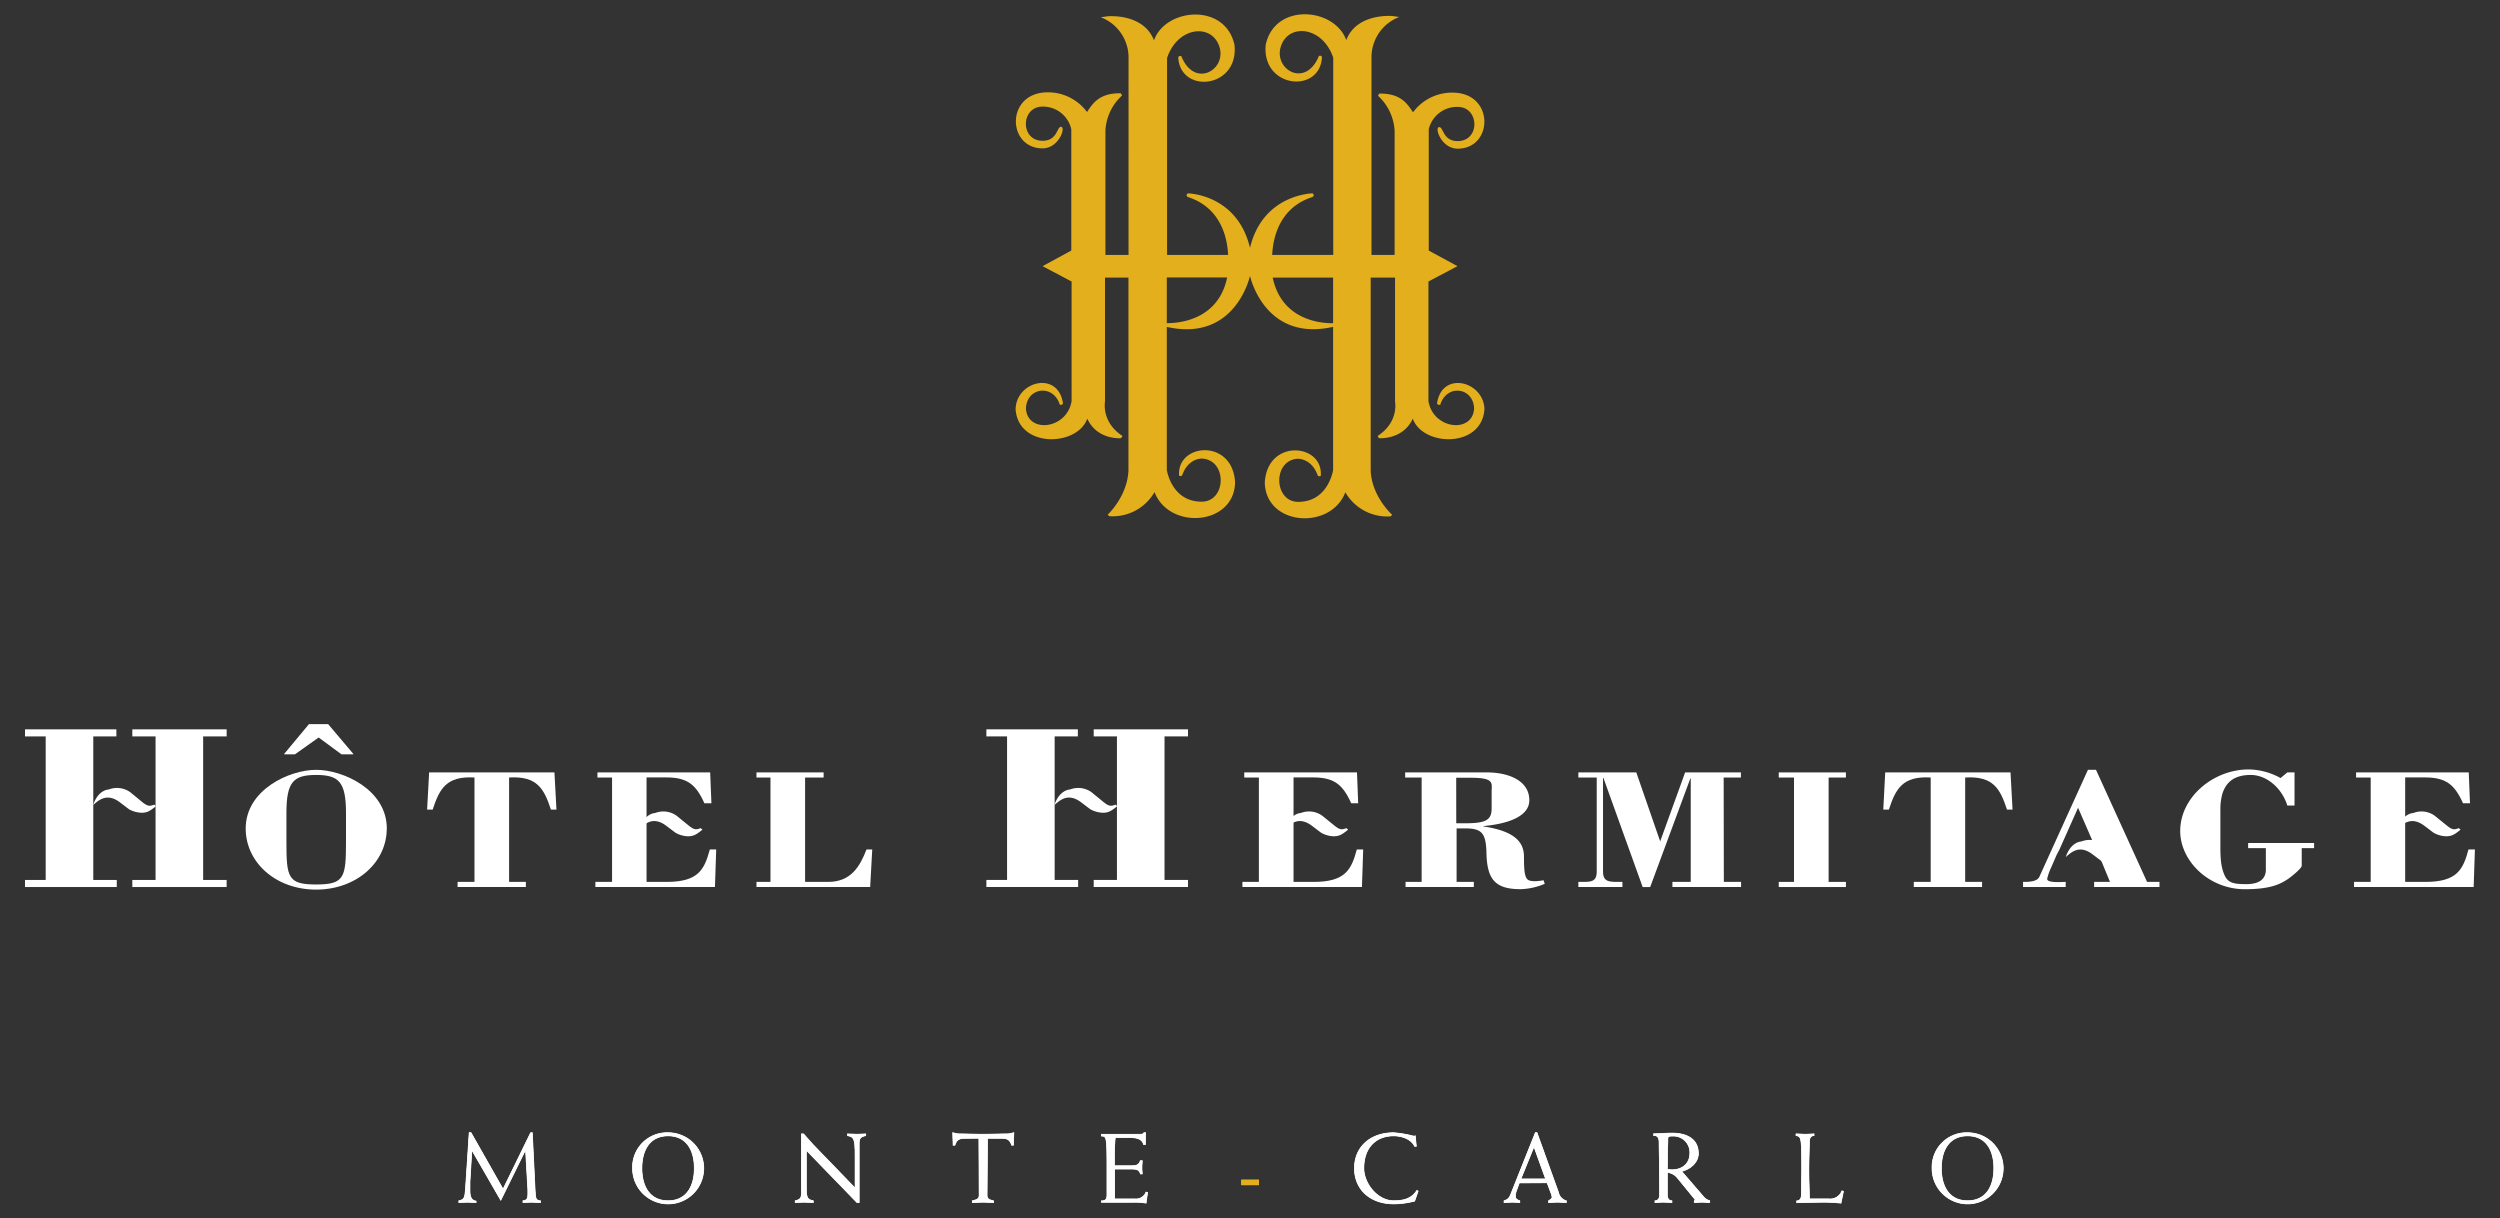 <svg id="Layer_1" data-name="Layer 1" xmlns="http://www.w3.org/2000/svg" viewBox="0 0 580 282.68"><rect x="0" y="0" width="580" height="282.68" fill="#333333" stroke="none"/><defs><style>.cls-1,.cls-2{fill:#fff;}.cls-2{stroke:#fff;stroke-width:0.17px;}.cls-3{fill:#e3af1c;}</style></defs><title>hotel-hermitage</title><path class="cls-1" d="M5.8,169.21v1.64h4.8v33.3H5.8v1.64H27.09v-1.64H21.64v-33.3H27v-1.64Zm24.9,0v1.64h5.39v33.3H30.7v1.64H52.58v-1.64H47.13v-33.3h5.45v-1.64Z"/><path class="cls-1" d="M76.13,168,82,174.94l-.09.07H79.23l-5.3-3.91L68.43,175H66l-.09-.07L71.68,168Zm-9.68,27.32c0,8.28.34,9.88,6.89,9.88s6.93-1.6,6.93-9.88v-6.69c0-7.25-1.67-8.84-6.93-8.84s-6.89,1.59-6.89,8.84Zm23.28-3.1c0,7.84-7,14.17-16.39,14.17S57,200.06,57,192.22c0-9,10.14-13.62,16.35-13.62s16.39,4.58,16.39,13.62"/><path class="cls-1" d="M99.56,179.2h29.07l.47,8.63h-1.29c-1.58-4.81-3.15-7.84-9.7-7.45V204.6H122v1.19H106.16V204.6h3.92V180.38c-6.55-.39-8.13,2.64-9.7,7.45H99.09Z"/><path class="cls-1" d="M150,192.89V204.6h4.68c7.41,0,8.74-2.91,10-7.52h1.48l-.29,8.71H138.13V204.6H142V180.39h-3.39V179.2h26.15l.29,7.16h-1.63c-2-4.5-4.11-6-8.89-6H150v12.5Z"/><path class="cls-1" d="M175.5,205.79V204.6h3.25V180.39H175.5V179.2h15.58v1.19h-4.3V204.6h5.36c5.39,0,7.41-3.74,8.89-7.52h1.33l-.48,8.71Z"/><path class="cls-1" d="M259.13,186.24V170.85h-5.39v-1.64h21.88v1.64h-5.45v33.3h5.45v1.64H253.74v-1.64h5.39V186.24Zm-14.45,1.64v16.27h5.45v1.64H228.84v-1.64h4.8v-33.3h-4.8v-1.64h21.22v1.64h-5.38v17Z"/><path class="cls-1" d="M300.1,192.89V204.6h4.68c7.41,0,8.75-2.91,10-7.52h1.48l-.29,8.71H288.24V204.6h3.82V180.39h-3.39V179.2h26.15l.28,7.16h-1.62c-2-4.5-4.11-6-8.89-6H300.1v12.5Z"/><path class="cls-1" d="M326.09,205.79V204.6h3.73V180.39H326V179.2h19c4.78,0,9.8,1.79,9.8,6.45,0,4.38-6.64,5.64-10.66,6v.08c6.64,1,9.42,3.22,9.42,7,0,3.3.18,4.73.86,5.33.33.28,1.29.6,3.68.16l.28.83a15.63,15.63,0,0,1-5.59,1.24c-5.83,0-7.79-2.19-7.93-8.32-.1-4.74-1.1-5.78-4.93-5.78h-2V204.6h4v1.19ZM337.85,191h2c4.82,0,6.21-.69,6.21-3.47v-3.87c0-1.91.77-3.22-4.78-3.22h-3.44Z"/><path class="cls-1" d="M399.93,204.6h4v1.19H388V204.6h4.25v-24h-.09l-9.32,25.2H381.1L372,180.5h-.1v21.71c0,2.63,1.72,2.39,4.5,2.39v1.19H366.18V204.6c2.63,0,4.26.24,4.26-2.39V180.39h-4.26V179.2h13.44l5.54,16,5.79-16h12.94v1.19h-4Z"/><polygon class="cls-1" points="412.67 205.79 412.67 204.6 416.21 204.6 416.21 180.39 412.67 180.39 412.67 179.2 428.25 179.2 428.25 180.39 424.24 180.39 424.24 204.6 428.25 204.6 428.25 205.79 412.67 205.79"/><path class="cls-1" d="M437.37,179.2h29.07l.47,8.63h-1.29c-1.58-4.81-3.15-7.84-9.7-7.45V204.6h3.92v1.19H444V204.6h3.92V180.38c-6.55-.39-8.13,2.64-9.7,7.45h-1.3Z"/><path class="cls-1" d="M477.13,198.35l-1.24,2.87a12.12,12.12,0,0,0-.95,2.7c0,1,3.63.68,4.3.68v1.19h-9.89V204.6c1.14,0,3.24,0,3.77-1.16L484.4,178.6h1.87l11.85,26H501v1.19H485.84V204.6h3.68l-2.58-6.25-.58-1.19-4.25-9.76-4.35,9.76Z"/><path class="cls-1" d="M530.66,179.2h1.67v7.68h-1.67c-1.29-4.1-4.82-7.09-8.5-7.09-4,0-5.73,1.83-6.55,4.3a13.34,13.34,0,0,0-.48,3.95v8c0,2.35,0,4.93,1,7.08.81,1.8,2.34,2,5.06,2,3.16,0,4.49-1.35,4.49-3.35v-5h-4.11v-1.2h15.3v1.2H534v4.1c0,.59-2.53,2.62-3.11,3-1.91,1.32-4.3,2.43-10.08,2.43-8.37,0-15-6.57-15-13.5,0-7.92,7.75-14.29,15.87-14.29a15.64,15.64,0,0,1,7.41,2Z"/><path class="cls-1" d="M558,192.89V204.6h4.69c7.41,0,8.75-2.91,10-7.52h1.49l-.29,8.71H546.14V204.6H550V180.39h-3.39V179.2h26.14l.29,7.16h-1.62c-2-4.5-4.11-6-8.9-6H558v12.5Z"/><path class="cls-1" d="M25.23,183.16a5.31,5.31,0,0,1,5,.64l2.89,2.37c1.28,1,1.71.84,2.68.51l.39.35c-1.41,1.12-2,1.52-3.33,1.53a6.39,6.39,0,0,1-2.94-.82l-2.09-1.59c-3-2.26-4.87-.57-6.22.62,1.16-3.56,3.58-3.61,3.58-3.61"/><path class="cls-1" d="M248.24,183.16a5.29,5.29,0,0,1,5,.64l2.9,2.37c1.27,1,1.7.84,2.68.51l.39.35c-1.41,1.12-2,1.52-3.33,1.53a6.39,6.39,0,0,1-2.94-.82l-2.1-1.59c-3-2.26-4.86-.57-6.22.62,1.17-3.56,3.59-3.61,3.59-3.61"/><path class="cls-1" d="M152,188.62a5.25,5.25,0,0,1,5,.65l2.89,2.35c1.28,1,1.71.85,2.69.51l.38.36c-1.4,1.12-2,1.51-3.33,1.53a6.34,6.34,0,0,1-2.93-.83l-2.1-1.59c-3-2.26-4.86-.57-6.23.63,1.17-3.56,3.59-3.61,3.59-3.61"/><path class="cls-1" d="M301.79,188.62a5.23,5.23,0,0,1,5,.65l2.9,2.35c1.27,1,1.7.85,2.68.51l.39.36c-1.41,1.12-2,1.51-3.33,1.53a6.38,6.38,0,0,1-2.94-.83l-2.1-1.59c-3-2.26-4.86-.57-6.22.63,1.17-3.56,3.59-3.61,3.59-3.61"/><path class="cls-1" d="M559.88,188.62a5.23,5.23,0,0,1,5,.65l2.9,2.35c1.27,1,1.7.85,2.67.51l.4.36c-1.41,1.12-2,1.51-3.33,1.53a6.38,6.38,0,0,1-2.94-.83l-2.1-1.59c-3-2.26-4.86-.57-6.22.63,1.16-3.56,3.59-3.61,3.59-3.61"/><path class="cls-1" d="M482.88,195.22a5.25,5.25,0,0,1,5,.65l2.9,2.36c1.27,1,1.7.84,2.68.51l.39.35c-1.41,1.12-2,1.51-3.33,1.53a6.39,6.39,0,0,1-2.94-.82l-2.1-1.59c-3-2.27-4.86-.57-6.22.62,1.17-3.56,3.59-3.61,3.59-3.61"/><path class="cls-1" d="M116.71,275.88l6.4-13.09h.39l.66,13.6c.09,1.85.23,2.06,1.24,2.21V279c-.67,0-1.35-.09-2.15-.09s-1.35.09-1.92.09v-.42c1-.06,1.14-.72,1.14-1.55s0-1.6-.07-2l-.46-8.12h-.08l-5.68,11.55L109.57,267h-.11l-.43,7.18c0,.59,0,1.64,0,2.24,0,1.6.65,2.15,1.42,2.23V279c-.64,0-1.31-.09-2-.09s-1.3.09-2,.09v-.42c1.22-.26,1.4-.66,1.54-2.65l.86-13.16h.42Z"/><path class="cls-2" d="M116.71,275.88l6.4-13.09h.39l.66,13.6c.09,1.85.23,2.06,1.24,2.21V279c-.67,0-1.35-.09-2.15-.09s-1.35.09-1.92.09v-.42c1-.06,1.14-.72,1.14-1.55s0-1.6-.07-2l-.46-8.12h-.08l-5.68,11.55L109.57,267h-.11l-.43,7.18c0,.59,0,1.64,0,2.24,0,1.6.65,2.15,1.42,2.23V279c-.64,0-1.31-.09-2-.09s-1.3.09-2,.09v-.42c1.22-.26,1.4-.66,1.54-2.65l.86-13.16h.42Z"/><path class="cls-1" d="M155,262.79a8.26,8.26,0,1,1-8.25,8.25,8,8,0,0,1,8.25-8.25m0,15.78c4.27,0,6.08-3.34,6.08-7.53s-1.81-7.52-6.08-7.52-6.08,3.33-6.08,7.52,1.81,7.53,6.08,7.53"/><path class="cls-2" d="M155,262.79a8.26,8.26,0,1,1-8.25,8.25A8,8,0,0,1,155,262.79Zm0,15.78c4.27,0,6.08-3.34,6.08-7.53s-1.81-7.52-6.08-7.52-6.08,3.33-6.08,7.52S150.73,278.57,155,278.57Z"/><path class="cls-1" d="M185.92,263.06h.5c.74.78,1.4,1.65,2.15,2.43l9.81,10.15V268.1c0-4-.27-4.33-1.76-4.63v-.41c.89,0,1.56.09,2.22.09s1.33-.09,2-.09v.41c-1.23.3-1.51.62-1.51,1.79V279h-.5l-11.76-12.14v8.72c0,2.39.28,2.71,1.61,3V279c-.76,0-1.42-.09-2.08-.09-.87,0-1.53.09-2.11.09v-.42c1.17-.29,1.44-.61,1.44-1.78Z"/><path class="cls-2" d="M185.92,263.06h.5c.74.78,1.4,1.65,2.15,2.43l9.81,10.15V268.1c0-4-.27-4.33-1.76-4.63v-.41c.89,0,1.56.09,2.22.09s1.33-.09,2-.09v.41c-1.23.3-1.51.62-1.51,1.79V279h-.5l-11.76-12.14v8.72c0,2.39.28,2.71,1.61,3V279c-.76,0-1.42-.09-2.08-.09-.87,0-1.53.09-2.11.09v-.42c1.17-.29,1.44-.61,1.44-1.78Z"/><path class="cls-1" d="M223.93,264.09c-1.48,0-2,.39-2.39,1.6h-.42l-.09-2.9h.11a4.56,4.56,0,0,0,1.35.27c1.88,0,3.75.09,5.63.09s3.75-.09,5.63-.09a4.43,4.43,0,0,0,1.34-.27h.12l-.1,2.9h-.4c-.42-1.21-.92-1.6-2.4-1.6H229.1L229,277.24c0,.85.34,1.07,1.52,1.36V279c-.82,0-1.64-.09-2.46-.09s-1.65.09-2.48.09v-.42c1.26-.29,1.58-.51,1.58-1.36l-.06-13.15Z"/><path class="cls-2" d="M223.93,264.09c-1.48,0-2,.39-2.39,1.6h-.42l-.09-2.9h.11a4.56,4.56,0,0,0,1.35.27c1.88,0,3.75.09,5.63.09s3.75-.09,5.63-.09a4.43,4.43,0,0,0,1.34-.27h.12l-.1,2.9h-.4c-.42-1.21-.92-1.6-2.4-1.6H229.1L229,277.24c0,.85.34,1.07,1.52,1.36V279c-.82,0-1.64-.09-2.46-.09s-1.65.09-2.48.09v-.42c1.26-.29,1.58-.51,1.58-1.36l-.06-13.15Z"/><path class="cls-1" d="M265.72,265.55h-.41c-.23-1-1.07-1.62-3-1.62h-3.57a40.52,40.52,0,0,0-.19,4.21v2.31h4c1.28,0,1.72-.31,2-1.17H265c0,.47-.07,1-.07,1.54s.05,1,.07,1.54h-.41c-.25-.84-.69-1.14-2-1.14h-4v6.93h4.76a2.44,2.44,0,0,0,2.52-1.58l.37.07-.35,2.49a14.83,14.83,0,0,0-3-.2h-7.36v-.33c.94,0,1.28-.36,1.28-1.36v-6.36c0-7.09-.09-7.28-1.28-7.32v-.41h9.1c.5,0,.64-.13.75-.36h.41Z"/><path class="cls-2" d="M265.72,265.55h-.41c-.23-1-1.07-1.62-3-1.62h-3.57a40.52,40.52,0,0,0-.19,4.21v2.31h4c1.28,0,1.72-.31,2-1.17H265c0,.47-.07,1-.07,1.54s.05,1,.07,1.54h-.41c-.25-.84-.69-1.14-2-1.14h-4v6.93h4.76a2.44,2.44,0,0,0,2.52-1.58l.37.07-.35,2.49a14.83,14.83,0,0,0-3-.2h-7.36v-.33c.94,0,1.28-.36,1.28-1.36v-6.36c0-7.09-.09-7.28-1.28-7.32v-.41h9.1c.5,0,.64-.13.75-.36h.41Z"/><rect class="cls-3" x="287.96" y="273.69" width="4.12" height="1.26"/><rect class="cls-3" x="287.96" y="273.69" width="4.12" height="1.26"/><path class="cls-1" d="M328.2,278.65a19,19,0,0,1-4.86.65c-5.47,0-9.11-3.35-9.11-8.26s3.64-8.25,9.11-8.25a26.09,26.09,0,0,1,4.68.81,2.85,2.85,0,0,0,.32-.1l.25,2.44h-.41c-.79-1.76-3.12-2.42-4.84-2.42-4.1,0-6.93,2.7-6.93,7.52,0,3.46,3.11,7.53,6.93,7.53,2.72,0,4.26-.69,5.37-2.39l.3.16Z"/><path class="cls-2" d="M328.2,278.65a19,19,0,0,1-4.86.65c-5.47,0-9.11-3.35-9.11-8.26s3.64-8.25,9.11-8.25a26.09,26.09,0,0,1,4.68.81,2.85,2.85,0,0,0,.32-.1l.25,2.44h-.41c-.79-1.76-3.12-2.42-4.84-2.42-4.1,0-6.93,2.7-6.93,7.52,0,3.46,3.11,7.53,6.93,7.53,2.72,0,4.26-.69,5.37-2.39l.3.16Z"/><path class="cls-1" d="M352.48,274.44l-.73,2a3.84,3.84,0,0,0-.16,1.24c0,.4.41.7,1,.9V279c-.58,0-1.18-.09-1.74-.09s-1.2.09-1.91.09v-.42c1.15-.36,1.31-.9,1.72-1.92l5.54-13.89h.38l5,13.89a2.52,2.52,0,0,0,1.81,1.92V279c-.69,0-1.37-.09-2.06-.09s-1.37.09-2.06.09v-.42c.3-.2.8-.5.8-.77a2.88,2.88,0,0,0-.24-1l-.9-2.41Zm.37-.93h5.73l-2.7-7.46Z"/><path class="cls-2" d="M352.48,274.44l-.73,2a3.84,3.84,0,0,0-.16,1.24c0,.4.41.7,1,.9V279c-.58,0-1.18-.09-1.74-.09s-1.2.09-1.91.09v-.42c1.15-.36,1.31-.9,1.72-1.92l5.54-13.89h.38l5,13.89a2.52,2.52,0,0,0,1.81,1.92V279c-.69,0-1.37-.09-2.06-.09s-1.37.09-2.06.09v-.42c.3-.2.8-.5.8-.77a2.88,2.88,0,0,0-.24-1l-.9-2.41Zm.37-.93h5.73l-2.7-7.46Z"/><path class="cls-1" d="M385,271c0-2.05-.09-4.14-.09-5.78,0-1.2-.26-1.79-1.27-1.79v-.4c1.1,0,3.07-.15,4.27-.15,3.17,0,6.11,1.2,6.11,4.74,0,2.11-1.9,3.64-3.87,4.14l5.06,5.87a2.77,2.77,0,0,0,1.44.93V279c-.59,0-1.19-.09-1.78-.09s-1.19.09-1.79.09v-.42c.08,0,.19-.11.19-.15a.79.79,0,0,0-.19-.36l-3.9-4.77a3.43,3.43,0,0,0-2.36-1.3v5.22c0,.7.3,1.36,1.07,1.36V279c-.57,0-1.25-.09-2-.09s-1.37.09-1.94.09v-.42c.77,0,1.08-.66,1.08-1.36Zm1.82.26a6.66,6.66,0,0,0,1.05.13c2.52,0,4.17-1.51,4.17-3.82a3.79,3.79,0,0,0-4-4c-.91,0-1.1.06-1.1.78,0,1.05-.09,2.29-.09,3.28Z"/><path class="cls-2" d="M385,271c0-2.05-.09-4.14-.09-5.78,0-1.2-.26-1.79-1.27-1.79v-.4c1.1,0,3.07-.15,4.27-.15,3.17,0,6.11,1.2,6.11,4.74,0,2.11-1.9,3.64-3.87,4.14l5.06,5.87a2.77,2.77,0,0,0,1.44.93V279c-.59,0-1.19-.09-1.78-.09s-1.19.09-1.79.09v-.42c.08,0,.19-.11.19-.15a.79.79,0,0,0-.19-.36l-3.9-4.77a3.43,3.43,0,0,0-2.36-1.3v5.22c0,.7.3,1.36,1.07,1.36V279c-.57,0-1.25-.09-2-.09s-1.37.09-1.94.09v-.42c.77,0,1.08-.66,1.08-1.36Zm1.82.26a6.66,6.66,0,0,0,1.05.13c2.52,0,4.17-1.51,4.17-3.82a3.79,3.79,0,0,0-4-4c-.91,0-1.1.06-1.1.78,0,1.05-.09,2.29-.09,3.28Z"/><path class="cls-1" d="M418,271.52c0-7.68-.09-7.86-1.33-8.06v-.4c.82,0,1.51.09,2.19.09s1.46-.09,2-.09v.4c-.78,0-1.08.67-1.08,1.38,0,1.1-.13,4.58-.13,6.68s.13,4.85.13,6.62h4.54a2.85,2.85,0,0,0,3-1.87l.36.12-.57,2.74a37.36,37.36,0,0,0-5.17-.2c-1.71,0-3.41.09-5.1.09v-.42c.78,0,1.08-.65,1.08-1.36Z"/><path class="cls-2" d="M418,271.52c0-7.68-.09-7.86-1.33-8.06v-.4c.82,0,1.51.09,2.19.09s1.46-.09,2-.09v.4c-.78,0-1.08.67-1.08,1.38,0,1.1-.13,4.58-.13,6.68s.13,4.85.13,6.62h4.54a2.85,2.85,0,0,0,3-1.87l.36.12-.57,2.74a37.36,37.36,0,0,0-5.17-.2c-1.71,0-3.41.09-5.1.09v-.42c.78,0,1.08-.65,1.08-1.36Z"/><path class="cls-1" d="M456.48,262.79a8.26,8.26,0,1,1-8.25,8.25,8,8,0,0,1,8.25-8.25m0,15.78c4.28,0,6.09-3.34,6.09-7.53s-1.81-7.52-6.09-7.52-6.08,3.33-6.08,7.52,1.81,7.53,6.08,7.53"/><path class="cls-2" d="M456.48,262.79a8.26,8.26,0,1,1-8.25,8.25A8,8,0,0,1,456.48,262.79Zm0,15.78c4.28,0,6.09-3.34,6.09-7.53s-1.81-7.52-6.09-7.52-6.08,3.33-6.08,7.52S452.21,278.57,456.48,278.57Z"/><path class="cls-3" d="M290,64v0s-3.32,15.44-19.3,11.84V75c-.46-.15,11.61.93,14-10.63h-14V109s1.05,7.39,8.09,7.39c5.72,0,6-9.63.12-10-1.61,0-3.64,1-4.66,3.91-.5.23,0,.19-.42.15s-.29-.35-.29-.35c-.3-7.31,12.47-8.36,13,1.84-.23,10-15.28,11.1-18.69,2.23a11.21,11.21,0,0,1-10.48,5.59l-.39-.35s4.55-4.19,4.82-10.24V64.41h-5.44V93.22s-.9,4.69,4.06,7.93l-.32.51s-5.54.51-7.85-4.53c-2.31,6.48-16,6.92-16.63-2.19.15-6.57,9.93-9,11-1.3l-.27.28h-.47c-1.49-4.88-7.66-4.1-7.86.82.28,5.87,9.5,4.93,10.59-1.68V65.31l-6.73-3.56,6.66-3.62V30a6.73,6.73,0,0,0-6.66-5.27c-5.07,0-5.26,7.93,0,7.93,3.45,0,3.29-3.24,4.27-3.24,1.21,0-.47,5-4.27,5-8.31,0-8.59-13,1.18-13a11.24,11.24,0,0,1,9.13,4.57c1.29-1.95,2.85-4.46,7.85-4.34l.28.5a11.88,11.88,0,0,0-3.86,8.14V59.14h5.36V13.67A10,10,0,0,0,255.37,4L257,3.78s8.3-.78,10.72,5.59c2.66-7.55,16.58-8.8,18.69,1.09,1,10.09-12.59,11.42-13.06,2.86l.2-.31.51,0c2.93,7.31,10,3.52,9-1.56-1.33-6.14-9.76-5.6-12.3,2V59.14h14.2c-.2.67.58-10.26-9.36-13.42,0,0-.31-.19-.31-.43s.28-.43.28-.43S287,45,290,57.49v0c3-12.47,14.5-12.63,14.5-12.63s.28.2.28.43-.32.43-.32.43c-9.93,3.16-9.15,14.09-9.35,13.42h14.2V13.39c-2.54-7.58-11-8.12-12.31-2-1,5.08,6.06,8.87,9,1.56l.51,0,.19.31c-.46,8.56-14,7.23-13.06-2.86,2.12-9.89,16-8.64,18.69-1.09,2.43-6.37,10.73-5.59,10.73-5.59l1.57.22a10,10,0,0,0-6.44,9.67V59.14h5.36V30.36a11.89,11.89,0,0,0-3.85-8.14l.27-.5c5-.12,6.57,2.39,7.85,4.34A11.24,11.24,0,0,1,337,21.49c9.77,0,9.49,13,1.18,13-3.8,0-5.48-5-4.27-5,1,0,.82,3.24,4.27,3.24,5.27,0,5.07-7.93,0-7.93A6.73,6.73,0,0,0,331.47,30V58.13l6.66,3.62-6.73,3.56V93.06c1.09,6.61,10.32,7.55,10.59,1.68-.2-4.92-6.37-5.7-7.86-.82h-.47l-.27-.28c1.05-7.69,10.83-5.27,11,1.3-.62,9.11-14.32,8.67-16.62,2.19-2.31,5-7.86,4.53-7.86,4.53l-.31-.51c5-3.24,4.05-7.93,4.05-7.93V64.41H318v44.8c.27,6.05,5,10.24,5,10.24l-.4.35a11.21,11.21,0,0,1-10.48-5.59c-3.4,8.87-18.45,7.82-18.69-2.23.55-10.2,13.33-9.15,13-1.84,0,0,.12.32-.28.35s.08.08-.43-.15c-1-2.89-3.05-3.87-4.65-3.91-5.85.34-5.6,10,.12,10,7,0,8.09-7.39,8.09-7.39V64.41H295.27C297.71,76,309.78,74.89,309.32,75v.82C293.33,79.46,290,64,290,64Z"/></svg>